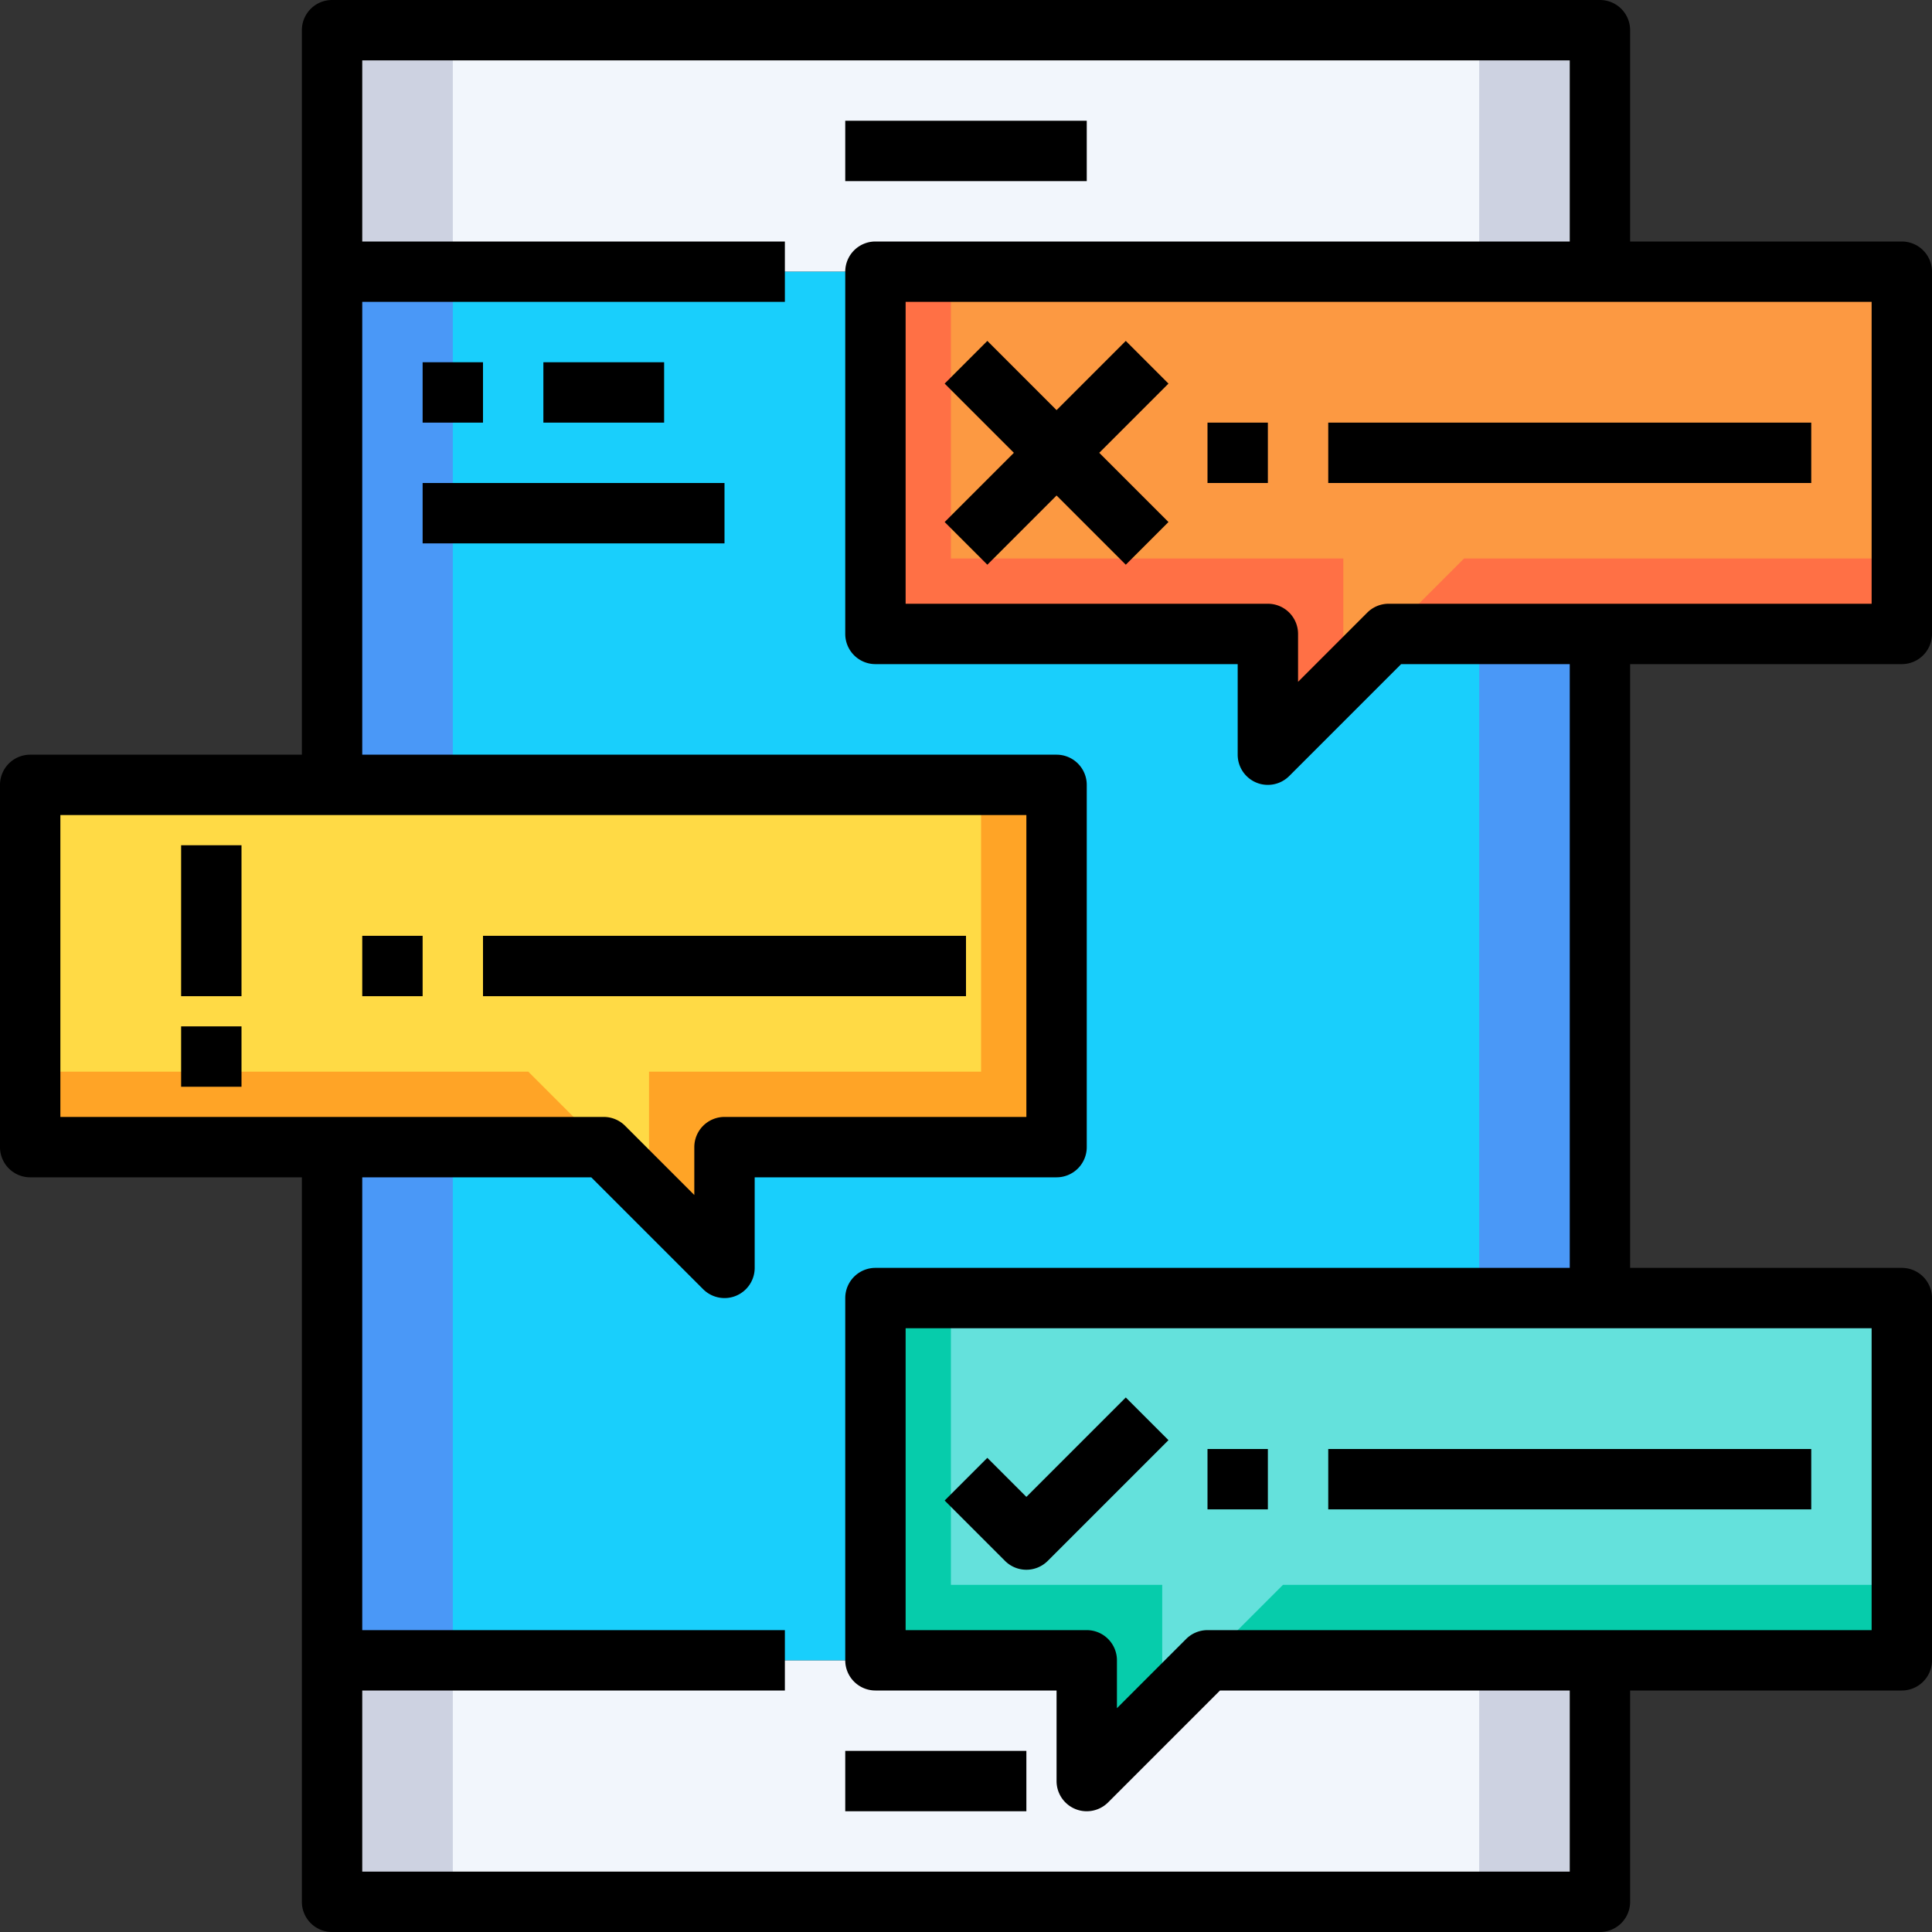 <svg xmlns="http://www.w3.org/2000/svg" viewBox="0 0 64 64"><rect x="0" y="0" width="64" height="64" fill="#333333" stroke="none"/><title>25-Chat</title><g id="_25-Chat" data-name="25-Chat"><rect x="11" y="1" width="42" height="8" style="fill:#f2f6fc"/><rect x="11" y="55" width="42" height="8" style="fill:#f2f6fc"/><rect x="11" y="9" width="42" height="46" style="fill:#19cffc"/><rect x="49" y="1" width="4" height="8" style="fill:#cdd2e1"/><rect x="49" y="55" width="4" height="8" style="fill:#cdd2e1"/><rect x="49" y="9" width="4" height="46" style="fill:#4a98f7"/><rect x="11" y="9" width="4" height="46" style="fill:#4a98f7"/><rect x="11" y="1" width="4" height="8" style="fill:#cdd2e1"/><rect x="11" y="55" width="4" height="8" style="fill:#cdd2e1"/><polygon points="29 9 53 9 63 9 63 21 53 21 46 21 42 25 42 21 29 21 29 9" style="fill:#fc9942"/><polygon points="31.5 18.5 31.5 9 29 9 29 21 42 21 42 25 44.5 22.5 44.5 18.5 31.5 18.5" style="fill:#ff7045"/><polygon points="55.5 18.5 48.5 18.5 46 21 53 21 63 21 63 18.5 55.5 18.5" style="fill:#ff7045"/><polygon points="53 43 29 43 29 49 29 55 36 55 36 59 40 55 53 55 63 55 63 49 63 43 53 43" style="fill:#64e1dc"/><polygon points="31.5 52.5 31.5 46.5 31.5 43 29 43 29 49 29 55 36 55 36 59 38.5 56.5 38.5 52.5 31.5 52.5" style="fill:#06ccab"/><polygon points="55.5 52.5 42.5 52.5 40 55 53 55 63 55 63 52.5 55.5 52.5" style="fill:#06ccab"/><polygon points="35 26 35 38 24 38 24 42 20 38 11 38 1 38 1 26 11 26 35 26" style="fill:#ffda45"/><polygon points="8.5 35.5 1 35.5 1 38 11 38 20 38 17.5 35.5 8.5 35.5" style="fill:#ffa426"/><polygon points="32.5 26 32.5 35.5 21.5 35.5 21.5 39.5 24 42 24 38 35 38 35 26 32.5 26" style="fill:#ffa426"/><rect x="28" y="4" width="8" height="2"/><rect x="28" y="58" width="6" height="2"/><path d="M63,22a1,1,0,0,0,1-1V9a1,1,0,0,0-1-1H54V1a1,1,0,0,0-1-1H11a1,1,0,0,0-1,1V25H1a1,1,0,0,0-1,1V38a1,1,0,0,0,1,1h9V63a1,1,0,0,0,1,1H53a1,1,0,0,0,1-1V56h9a1,1,0,0,0,1-1V43a1,1,0,0,0-1-1H54V22Zm-1-2H46a1,1,0,0,0-.707.293L43,22.586V21a1,1,0,0,0-1-1H30V10H62ZM2,27H34V37H24a1,1,0,0,0-1,1v1.586l-2.293-2.293A1,1,0,0,0,20,37H2ZM62,54H40a1,1,0,0,0-.707.293L37,56.586V55a1,1,0,0,0-1-1H30V44H62ZM52,42H29a1,1,0,0,0-1,1V55a1,1,0,0,0,1,1h6v3a1,1,0,0,0,.617.924A.987.987,0,0,0,36,60a1,1,0,0,0,.707-.293L40.414,56H52v6H12V56H26V54H12V39h7.586l3.707,3.707A1,1,0,0,0,24,43a.987.987,0,0,0,.383-.076A1,1,0,0,0,25,42V39H35a1,1,0,0,0,1-1V26a1,1,0,0,0-1-1H12V10H26V8H12V2H52V8H29a1,1,0,0,0-1,1V21a1,1,0,0,0,1,1H41v3a1,1,0,0,0,.617.924A.987.987,0,0,0,42,26a1,1,0,0,0,.707-.293L46.414,22H52Z"/><rect x="40" y="14" width="2" height="2"/><rect x="44" y="14" width="16" height="2"/><polygon points="32.707 18.707 35 16.414 37.293 18.707 38.707 17.293 36.414 15 38.707 12.707 37.293 11.293 35 13.586 32.707 11.293 31.293 12.707 33.586 15 31.293 17.293 32.707 18.707"/><rect x="40" y="48" width="2" height="2"/><rect x="44" y="48" width="16" height="2"/><path d="M34,52a1,1,0,0,0,.707-.293l4-4-1.414-1.414L34,49.586l-1.293-1.293-1.414,1.414,2,2A1,1,0,0,0,34,52Z"/><rect x="12" y="31" width="2" height="2"/><rect x="16" y="31" width="16" height="2"/><rect x="6" y="28" width="2" height="5"/><rect x="6" y="34" width="2" height="2"/><rect x="14" y="16" width="10" height="2"/><rect x="14" y="12" width="2" height="2"/><rect x="18" y="12" width="4" height="2"/></g></svg>
